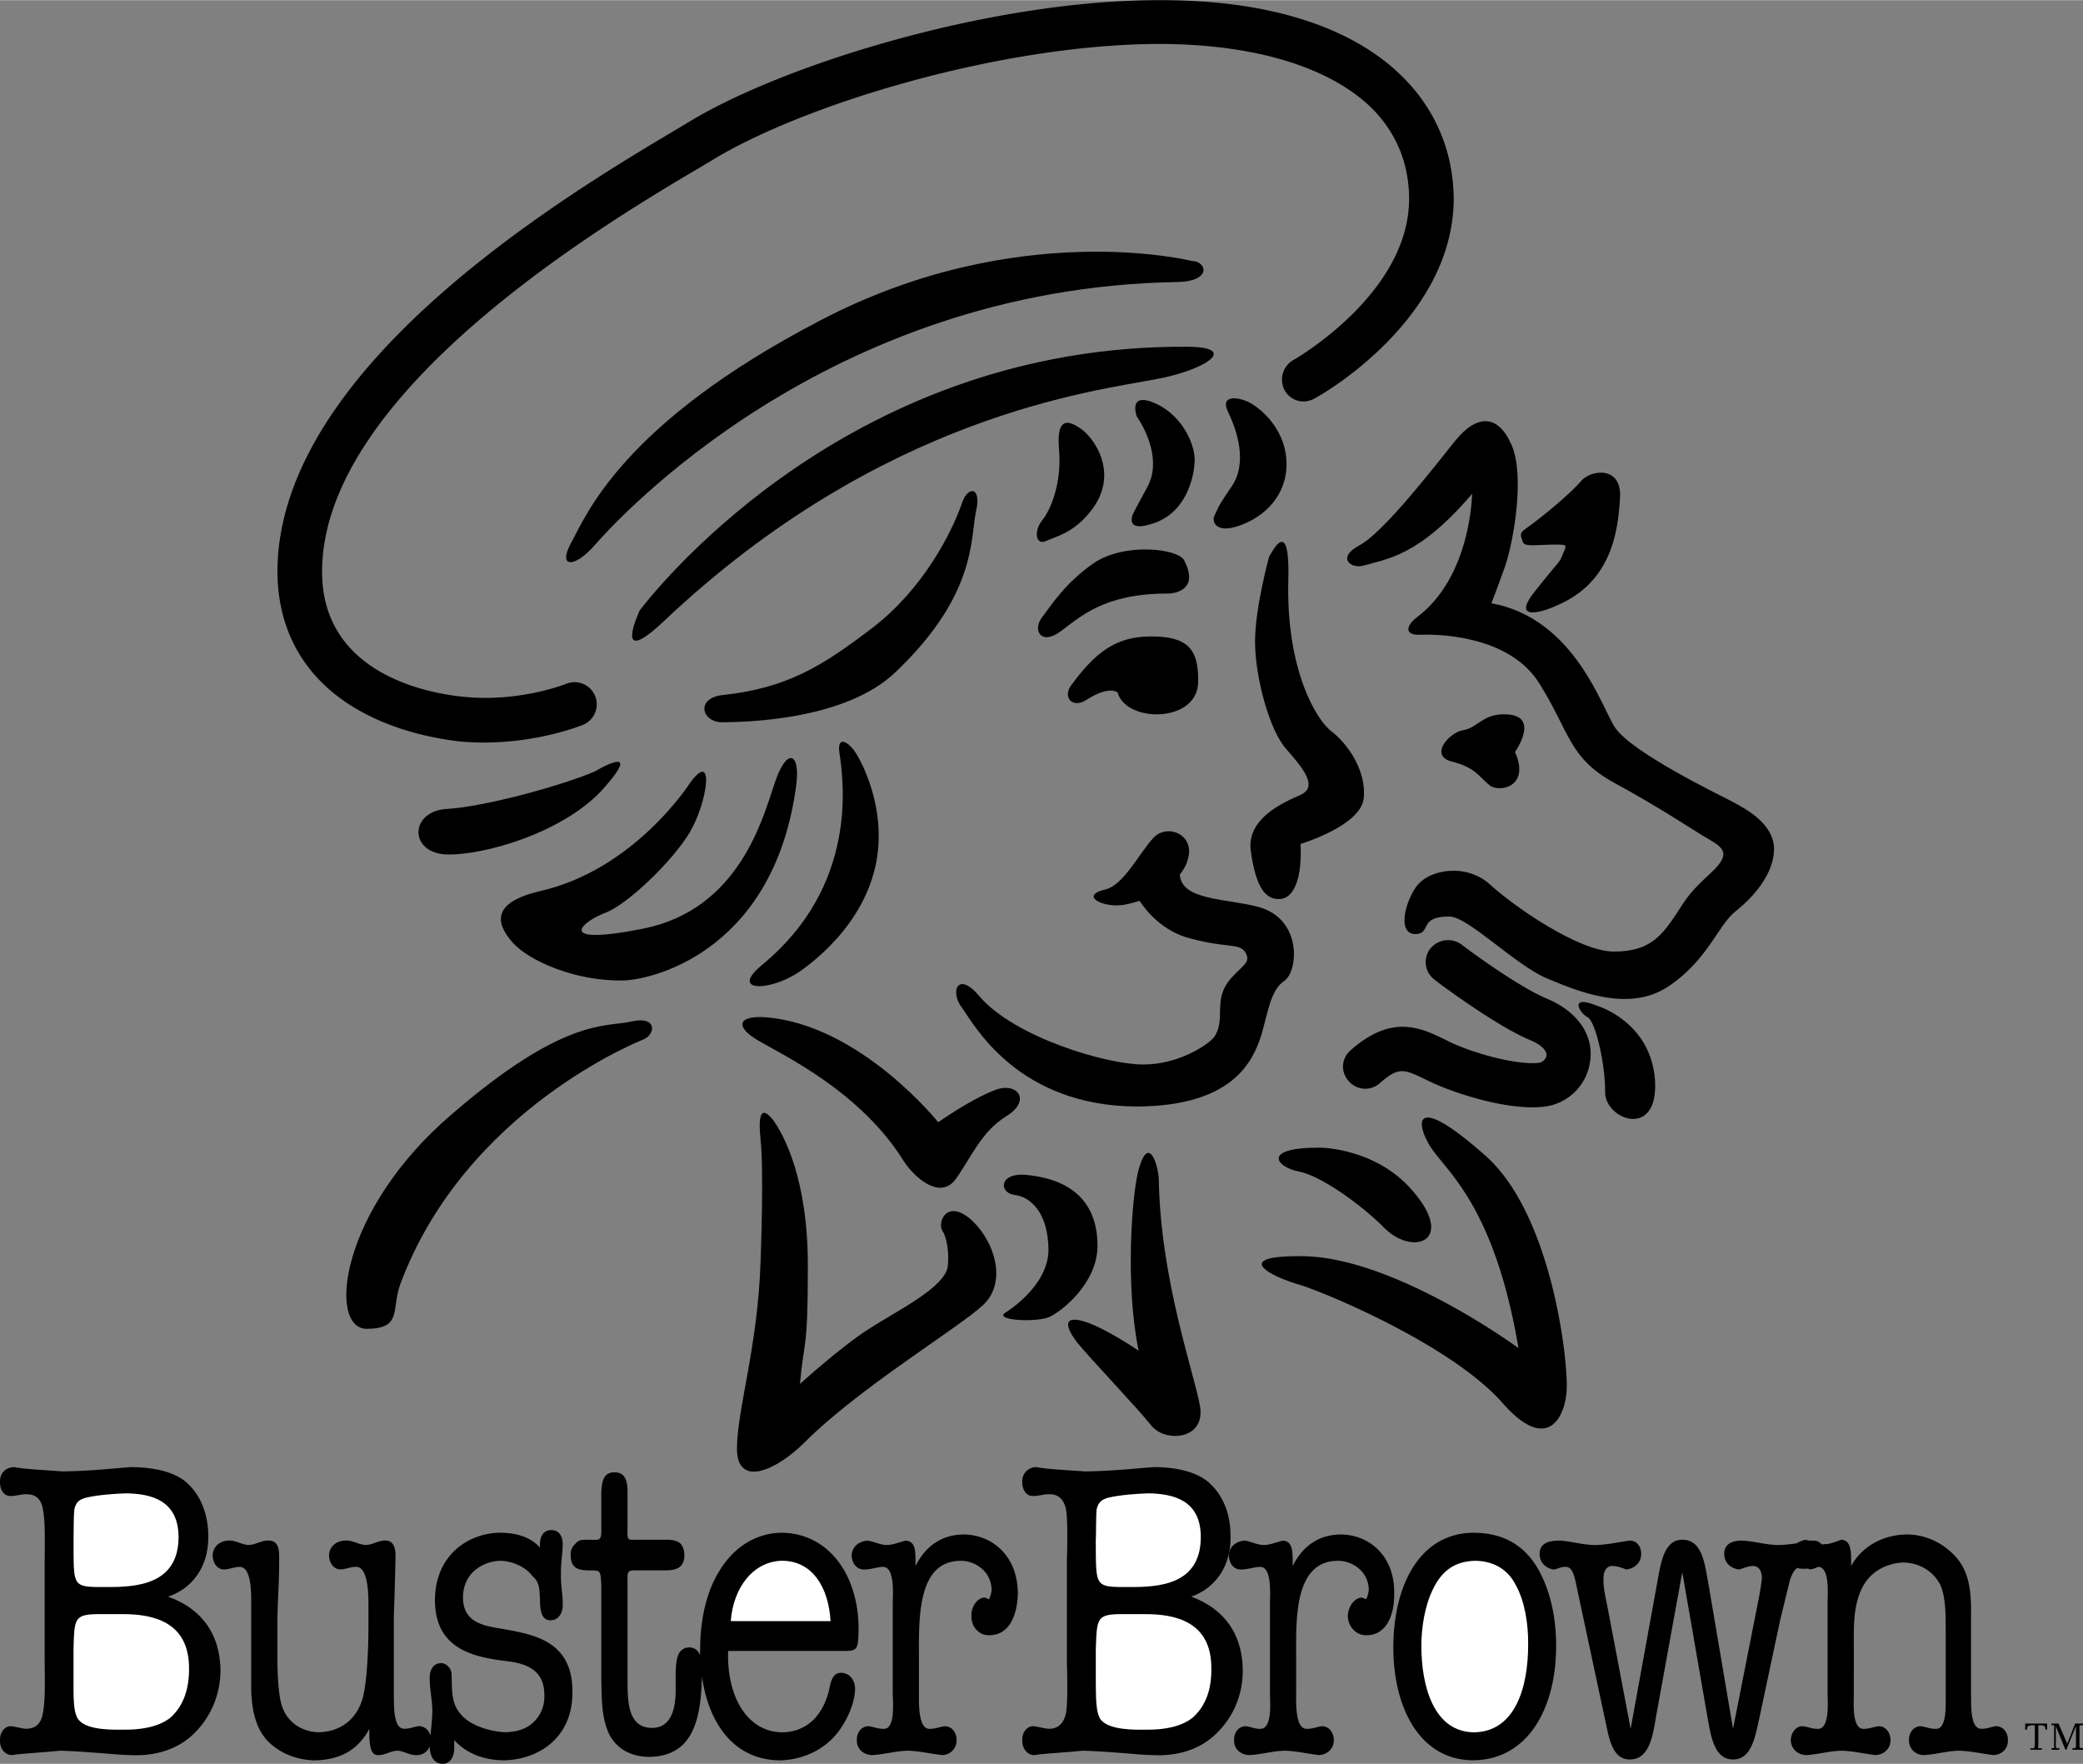 <svg xmlns="http://www.w3.org/2000/svg" width="2500" height="2117" viewBox="0 0 67.775 57.38"><rect x="0" y="0" width="67.775" height="57.38" fill="#808080" stroke="none"/><path d="M14.979 24.119c2.167.195 3.917-.513 3.987-.541a.724.724 0 0 0 .399-.939.725.725 0 0 0-.94-.399c-.003.003-.003.003 0 0-.017.009-1.511.604-3.303.427-1.097-.098-4.643-.699-4.642-4.072-.001-5.852 9.252-11.359 12.302-13.156l.427-.256c2.989-1.811 9.396-3.753 14.523-3.759 3.096.006 5.553.754 6.92 2.107.789.803 1.194 1.792 1.196 2.933-.002 3.095-3.728 5.224-3.759 5.24a.735.735 0 0 0-.285.997.702.702 0 0 0 .968.256c.197-.092 4.515-2.547 4.528-6.493-.013-1.516-.575-2.884-1.652-3.958C44.008.862 41.263-.012 37.732 0c-5.375-.012-12.111 2.037-15.264 3.93l-.427.256C18.48 6.303 9.037 11.923 9.027 18.595c.009 1.92.883 3.461 2.535 4.442 1.344.801 2.834 1.016 3.417 1.082z"/><path d="M38.786 8.486s-5.674-1.434-12.103 1.937c-6.45 3.357-7.604 6.336-8.087 7.205-.477.862.1.862.769.085.676-.761 7.5-8.354 18.937-8.543 1.152-.023.96-.676.484-.684z"/><path d="M38.671 11.276c-10.846-.092-17.093 7.597-17.854 8.571 0 0-.92 1.961.769.37 7.105-6.727 14.024-7.496 16.033-7.888 1.614-.297 2.7-1.034 1.052-1.053zM31.296 16.374c-.324.939-1.26 2.787-2.905 4.043-1.624 1.243-2.781 1.969-4.898 2.193-.858.107-.666.876 0 .883.68-.007 4.013-.038 5.667-1.652 2.605-2.488 2.413-4.314 2.591-5.183.207-.86-.273-.86-.455-.284zM35.368 22.752c.747-.467.997-.228.997-.228.266.998 2.633 1.009 2.62-.371.013-1.047-.347-1.455-1.538-1.452-1.164-.003-1.837.55-2.619 1.623-.238.363.071.745.54.428zM34.514 20.531c.651-.481 1.42-1.214 3.417-1.225.442.011 1.055-.205.598-1.082-.188-.378-1.922-.589-2.933.085-.959.663-1.416 1.416-1.709 1.794-.283.392-.019.909.627.428z"/><path d="M34.03 17.598c.307-.143.908-.263 1.453-.968.994-1.235.073-2.448-.342-2.705-.323-.218-.78-.434-.684.684.096 1.093-.264 1.958-.541 2.307-.3.371-.204.828.114.682zM36.877 16.687s-.354.697.712.313c1.048-.386 1.265-1.539 1.281-1.993.031-.458-.329-1.443-1.252-1.879-.951-.429-.626.427-.626.427.276.393.805 1.426.342 2.278-.451.83-.457.854-.457.854zM40.352 17.086c.785-.279 1.505-.952 1.509-1.994-.004-1.025-.7-1.697-1.139-1.965-.343-.21-1.052-.333-.769.256.294.612.655 1.669.114 2.449-.517.758-.42.686-.541.912-.119.207.024.64.826.342zM50.49 17.712c.474.008.521-.04.37.285-.137.348-.064.155-.911 1.225-.835 1.045.318.661.74.456 1.748-.76 1.956-2.39 2.021-3.474.079-1.078-.979-.934-1.281-.541-.322.376-1.208 1.124-1.794 1.538-.233.16-.138.256-.086.427.045.164.453.092.941.084z"/><path d="M56.327 26.056c-.51-.263-3.177-1.561-3.759-2.363-.428-.585-1.292-3.57-4.043-4.072 0 0 .156-.387.455-1.225.277-.844.638-2.934.2-3.93-.427-.975-1.1-1.023-1.823-.143-.719.898-2.352 3.012-3.132 3.417-.757.412-.253.772.142.655.751-.22 1.791-.291 3.531-2.335 0 0-.028 2.694-1.794 4.015-.378.287-.402.599.114.57.54-.019 2.895.005 3.873 1.594.993 1.583.945 2.4 2.42 3.218 1.504.815 2.488 1.488 2.962 1.765.488.3.944.468.228 1.139-.725.674-.773.771-1.196 1.424-.441.644-.826 1.172-1.993 1.168-1.14.004-3.278-1.485-4.043-2.193-.772-.686-1.974-.493-2.392.086-.398.574-.59 1.535-.029 1.538.543-.002.087-.579 1.111-.57.586-.009 2.124 1.553 3.132 1.994 1.009.424 2.691 1.145 3.987.285 1.3-.87 1.636-2.023 2.192-2.449.549-.439 1.222-1.16 1.253-1.994.016-.848-.897-1.329-1.396-1.594zM19.365 25.087c-1.021.449-3.585 1.154-4.812 1.225-1.207.057-1.271 1.403-.057 1.481 1.221.05 3.912-.719 5.183-2.193 1.291-1.473-.314-.513-.314-.513zM25.202 25.486c-.388 1.14-1.152 4.112-4.3 4.727-2.944.577-1.918-.256-1.225-.513.715-.256 2.189-1.666 2.762-2.62.58-.968.837-2.762 0-1.595 0 0-1.791 2.805-4.87 3.502-1.223.289-1.661.81-.882 1.68.501.57 2.039 1.275 3.645 1.225 1.085-.058 4.904-1.089 5.582-6.407.118-1.038-.331-1.166-.712.001zM24.804 31.381c-1.079.883.203.883 1.167.256.958-.655 2.623-2.192 2.62-4.442.003-1.338-.573-2.491-.826-2.819-.26-.312-.516-.376-.456.085.141.946.623 4.339-2.505 6.92zM41.804 31.894c.438-.334.565-2-.854-2.392-1.054-.283-2.51-.205-2.562-1.054.114-.145.214-.305.256-.484.267-.826-.694-1.21-1.139-.684-.452.499-.953 1.516-1.538 1.652-.837.192-.132.577.513.512.149-.015.357-.067.598-.142.224.344.768 1.002 1.651 1.224 1.207.328 1.591.136 1.794.456.181.32-.053.386-.456.826-.645.712-.15 1.356-.569 1.936-.203.25-1.164.891-2.307.883-1.164.007-4.184-.882-5.325-2.221-.708-.847-.965-.142-.569.37.374.513 1.782 3.204 5.695 3.218 3.136-.014 3.776-1.487 4.043-2.307.246-.846.309-1.487.769-1.793zM44.367 25.999c.117-.911-.523-1.808-1.025-2.193-.523-.384-1.499-2.048-1.424-4.926.06-2.11-.508-.969-.626-.769 0 0-.459 1.659-.456 2.762-.004 1.075.445 2.869 1.025 3.502.573.648 1.021 1.225.456 1.481-.588.257-1.741.77-1.623 1.794.138 1.025.395 1.603.911 1.595.509.008.765-.697.712-1.794 0 0 1.911-.569 2.05-1.452z"/><path d="M49.037 23.237c-.771-.052-.965.442-1.424.512-.438.058-1.143.826-.37 1.025.765.186.893.506 1.225.769.309.25 1.334.058.826-1.082-.001 0 .829-1.167-.257-1.224zM24.689 33.858c.766.456 3.316 1.641 4.727 3.93.331.499 1.164 1.268 1.68.569.509-.711.83-1.544 1.652-2.05.844-.52.331-1.16-.427-.826-.78.307-1.794 1.025-1.794 1.025s-2.549-3.188-5.638-3.417c-.908-.056-.972.328-.2.769zM20.532 33.232c-.844.186-2.189-.135-5.838 3.019-3.656 3.125-4.04 6.97-2.762 6.977 1.157-.007.803-.625 1.082-1.424 2.125-5.759 7.945-8.001 7.945-8.001.395-.194.395-.77-.427-.571zM35.71 40.522c-.004-1.915-1.542-2.235-2.364-2.307-.844-.057-.844.584-.342.655.523.057 1.1.57 1.111 1.794-.011 1.211-1.424 2.051-1.424 2.051-.317.249 1.092.313 1.48.114.382-.185 1.536-1.082 1.539-2.307z"/><path d="M31.552 39.639c-.779-.648-1.1.185-.854.456 0 0 .203.37.142 1.082-.067.698-1.669 1.467-2.562 2.05-.901.57-2.25 1.794-2.25 1.794.132-1.48.26-1.032.257-3.844.003-2.826-.788-4.282-1.14-4.755-.459-.569-.459.071-.398.655.067.57.067 2.043 0 3.958-.089 2.772-.765 4.812-.769 6.094.004 1.282 1.285.705 2.193-.199 1.784-1.788 4.987-3.709 5.81-4.471.842-.776.33-2.186-.429-2.82zM37.704 38.357c-.02-.459-.332-1.48-.655-.313-.222.798-.445 3.766 0 5.895 0 0-.958-.654-1.651-.911-.716-.256-.844 0-.342.655.523.627 1.933 2.101 2.392 2.677.438.577 1.792.497 1.595-.626-.197-1.104-1.287-4.116-1.339-7.377zM51.97 32.719c-.951-.391-.566.25-.313.371.26.135.58 1.545.57 2.449.01.89 1.74 1.531 1.623-.399-.14-1.915-1.88-2.421-1.88-2.421zM47.556 30.726c-.012.001-.012.001 0 0z"/><path d="M50.347 32.492c-.816-.332-2.3-1.387-2.791-1.766a.742.742 0 0 0-1.025.142.712.712 0 0 0 .142.997c.084.074 1.971 1.488 3.104 1.965.351.141.562.34.541.512-.012.089-.103.201-.228.228-.675.087-2.027-.265-2.876-.655l-.228-.114c-.761-.366-1.706-.824-3.047.37a.694.694 0 0 0-.057.996.71.71 0 0 0 1.025.058c.676-.593.821-.412 1.708 0 .824.38 2.55.924 3.673.769a1.712 1.712 0 0 0 1.452-1.48c.117-.849-.411-1.605-1.393-2.022zM48.325 37.589c-2.175-1.929-2.303-1.224-1.851-.399.434.821 2.11 1.801 2.933 6.664 0 0-4.09-3.004-7.09-2.99-2.226-.014-1.036.643 0 .94.824.255 4.921 1.955 6.578 3.844 1.432 1.625 2.017.492 2.079-.398.066-.904-.467-5.746-2.649-7.661z"/><path d="M42.231 38.102c.715.121 2.061 1.082 2.819 1.851.907.897 2.253.449 1.025-1.082-1.207-1.544-3.133-1.538-3.133-1.538-1.918-.007-1.405.633-.711.769zM5.468 51.941c.764-.255 1.312-.941 1.31-1.937.002-.781-.272-1.44-.797-1.851-.482-.343-1.161-.423-1.708-.427-.35.018-1.204.125-2.221.142-.582-.044-1.239-.071-1.595-.142-.236.004-.466.166-.457.484-.01.26.133.462.342.456.174.006.35-.061.513-.057.297-.004.483.144.541.484.084.4.062 1.247.057 1.68v3.303c.006.421.027 1.269-.057 1.652-.058.357-.244.505-.541.513-.163-.007-.339-.075-.513-.086-.209.012-.351.213-.342.456-.01.336.22.497.398.484.337-.054.993-.081 1.566-.142 1.026.034 1.88.142 2.25.142.692.04 1.437-.108 2.021-.626.554-.504.926-1.23.94-2.107-.012-1.317-.724-2.07-1.707-2.421z"/><path d="M2.421 49.093c.056-.246.176-.313.371-.37.375-.091.933-.132 1.31-.143.795.011 1.704.212 1.708 1.424-.004 1.561-1.395 1.628-2.335 1.624-1.151.004-1.075.018-1.082-1.51.007-.181-.004-.813.028-1.025zM5.553 55.871c-.416.336-1.041.403-1.509.398-.386.004-1.152.018-1.453-.285-.236-.208-.192-.921-.199-1.253v-1.082c.029-1.035.018-1.143.911-1.139h.684c.975-.004 2.168.238 2.164 1.765.005.654-.171 1.205-.598 1.596z" fill="#fff"/><path d="M16.375 52.995c-.576-.098-1.31-.178-1.31-1.025 0-.809.657-1.186 1.224-1.196.353.011.78.172 1.025.484.248.226.236.415.256.797.002.304.035.654.342.655.251-.001.404-.217.398-.513.006-.31-.071-.646-.057-.968-.014-.35.052-.673.057-.997-.005-.296-.147-.457-.37-.456-.292-.001-.391.254-.371.569-.348-.382-.83-.477-1.281-.484-1.071.007-2.132.747-2.136 2.192.003 1.649 1.339 1.865 2.392 1.994.545.073 1.18.261 1.167 1.111.013.348-.129.671-.37.882-.241.232-.581.3-.883.313-.453-.014-1.121-.188-1.452-.57-.337-.372-.293-.789-.313-1.31-.001-.206-.177-.368-.341-.37-.229.002-.372.191-.371.484-.001.366.086.729.085 1.082.001.272-.041.526-.057.797-.058-.185-.188-.302-.37-.313-.145.011-.309.092-.484.086-.382.006-.328-.828-.342-1.111v-2.535a105.8 105.8 0 0 0 .057-2.021c-.01-.274-.098-.462-.342-.456-.204-.006-.413.142-.626.143-.214-.001-.421-.149-.626-.143-.321-.006-.562.182-.57.484.008.263.161.451.37.456.164-.004.328-.085.513-.085.374 0 .396.834.399 1.139v.854c-.003.658-.036 1.626-.171 2.222-.204.791-.784 1.154-1.452 1.167-.526-.014-1.062-.31-1.224-.968-.112-.472-.123-1.319-.114-1.823v-.569c-.009-.892.057-1.214.057-2.335 0-.319-.055-.548-.37-.542-.199-.006-.407.142-.626.143-.208-.001-.416-.149-.626-.143-.294-.004-.534.184-.542.487.007.263.16.451.37.456.163-.004.327-.085.513-.085.373 0 .373.834.37 1.139v2.819c.013.684.145 1.343.598 1.766.412.384.959.56 1.453.569.733-.01 1.379-.252 1.794-1.025v.256c.012.288.045.611.285.598.198.013.406-.135.627-.142.207.007.415.155.626.142a.439.439 0 0 0 .427-.285c0 .314.132.567.427.569.229-.002.371-.218.37-.513v-.256c.438.47 1.008.645 1.595.655 1.099-.01 2.26-.696 2.25-2.221.01-1.637-1.206-1.865-2.25-2.05zM27.395 53.707c.528.011.528-.042.541-.741-.013-1.791-1.021-3.096-2.506-3.104-.781.007-1.515.424-1.993 1.196-.474.722-.66 1.705-.655 2.62a1.082 1.082 0 0 0 0 .171c-.062-.144-.169-.252-.342-.256-.432.004-.443.461-.456.854v.427c.013.646-.108 1.333-.769 1.338-.795-.005-.795-.867-.797-1.595v-3.076c.002-.394-.042-.461.285-.455h.968c.271-.006.588-.047.598-.484-.01-.45-.261-.504-.569-.513h-.94c-.351.008-.351.035-.342-.37v-1.167c.002-.338-.052-.661-.427-.655-.359-.006-.414.304-.427.683v1.083c.013.476-.03.435-.398.427-.201.008-.311-.032-.456.143a.425.425 0 0 0-.142.342c-.008.493.32.506.626.513.361-.006.34.021.37.455v2.99c.013.612-.009 1.258.228 1.823.257.565.782.793 1.31.797 1.429-.004 1.706-1.179 1.737-2.62.223 1.586 1.083 2.724 2.534 2.734.634-.01 1.324-.266 1.794-.797.317-.356.646-.988.655-1.538-.009-.312-.206-.514-.456-.513-.287-.001-.341.309-.399.598-.227.867-.775 1.325-1.509 1.338-1.214-.014-1.816-1.265-1.766-2.648h3.703z"/><path d="M25.458 50.773c.986.011 1.501.872 1.566 1.965h-3.247c.084-1.119.752-1.954 1.681-1.965z" fill="#fff"/><path d="M31.353 49.919c-.665.005-1.212.327-1.566 1.025v-.256c-.007-.293-.03-.549-.313-.57-.208.047-.417.142-.626.143-.217-.001-.425-.122-.626-.143-.258.021-.5.182-.512.484.013.263.166.451.398.456.271-.004.436-.085.626-.085.368 0 .324.834.313 1.139v3.019c.011.283.076 1.117-.285 1.111-.198.006-.362-.075-.513-.086-.221.011-.375.2-.37.456-.005.309.236.47.484.484.387-.014.771-.135 1.167-.142.38.007.753.102 1.139.142a.476.476 0 0 0 .456-.484c.001-.256-.152-.445-.37-.456-.154.011-.319.092-.513.086-.364.006-.343-.828-.342-1.111v-1.167c-.001-1.268-.077-3.192 1.367-3.189.449-.002.986.334.996.94a.808.808 0 0 1-.085.313.653.653 0 0 0-.143-.057c-.242.012-.439.295-.427.598-.012.383.284.639.57.626.677.012.929-.687.939-1.367-.009-1.232-.852-1.904-1.764-1.909zM38.757 51.941c.742-.255 1.29-.941 1.281-1.937.008-.781-.266-1.44-.797-1.851-.475-.343-1.154-.423-1.68-.427-.372.018-1.226.125-2.25.142-.574-.044-1.231-.071-1.594-.142a.455.455 0 0 0-.456.484c-.003.26.14.462.342.456.181.006.356-.061.541-.057.275-.004.461.144.541.484.062.4.041 1.247.028 1.68v3.303c.013.421.034 1.269-.028 1.652-.08.357-.266.505-.541.513-.185-.007-.36-.075-.541-.086-.202.011-.345.213-.342.456-.003.336.228.497.398.484.343-.054 1-.081 1.566-.142 1.032.034 1.887.142 2.25.142.699.04 1.443-.108 2.022-.626.561-.504.933-1.23.939-2.107-.006-1.317-.718-2.07-1.679-2.421z"/><path d="M35.682 49.093c.062-.246.183-.313.37-.37.382-.091.94-.132 1.31-.143.802.011 1.711.212 1.708 1.424.002 1.561-1.388 1.628-2.307 1.624-1.173.004-1.097.018-1.11-1.51.014-.181.004-.813.029-1.025zM38.814 55.871c-.409.336-1.033.403-1.509.398-.378.004-1.145.018-1.452-.285-.229-.208-.186-.921-.199-1.253v-1.082c.036-1.035.025-1.143.911-1.139h.683c.982-.004 2.175.238 2.165 1.765.01.654-.165 1.205-.599 1.596z" fill="#fff"/><path d="M43.626 49.919c-.668.005-1.216.327-1.566 1.025v-.256c-.011-.293-.033-.549-.313-.57-.212.047-.42.142-.626.143-.221-.001-.429-.122-.626-.143-.262.021-.503.182-.512.484.009.263.163.451.37.456.296-.004.46-.085.655-.085.364 0 .32.834.313 1.139v3.019c.007.283.072 1.117-.313 1.111-.172.006-.336-.075-.483-.086-.226.011-.378.2-.371.456-.008.309.233.47.484.484.384-.014.767-.135 1.167-.142.376.007.749.102 1.11.142.241-.014.481-.175.484-.484-.003-.256-.156-.445-.37-.456-.158.011-.322.092-.513.086-.368.006-.346-.828-.342-1.111v-1.167c-.004-1.268-.081-3.192 1.367-3.189.446-.002.982.334.996.94a.977.977 0 0 1-.085.313.87.87 0 0 0-.143-.057c-.246.012-.443.295-.456.598.013.383.309.639.599.626.674.012.925-.687.911-1.367.014-1.232-.828-1.904-1.737-1.909zM47.955 49.862c-1.775.007-2.619 1.729-2.62 3.73.001 1.955.855 3.664 2.591 3.673 1.779-.01 2.709-1.678 2.706-3.73.004-.921-.204-1.917-.683-2.648-.507-.762-1.219-1.017-1.994-1.025z"/><path d="M47.955 56.355c-1.294-.014-1.709-1.48-1.708-2.819-.001-.598.119-1.312.37-1.822.318-.673.778-.929 1.396-.94.521.011 1.025.227 1.31.797.296.532.405 1.286.399 1.908.005 1.436-.433 2.862-1.767 2.876z" fill="#fff"/><path d="M64.956 56.155c-.146.011-.31.092-.484.086-.384.006-.329-.828-.341-1.111v-2.506c.012-.75-.021-1.437-.484-1.965-.445-.494-1.015-.736-1.594-.741-.68.005-1.413.301-1.823 1.025v-.256c-.006-.267-.028-.576-.312-.598-.197.062-.383.156-.57.143-.036.014-.061.012-.085 0a.326.326 0 0 0-.256-.114c-.051-.001-.088.005-.114 0a.477.477 0 0 1-.143-.028.816.816 0 0 0-.285.114 4.24 4.24 0 0 1-.598.057c-.396-.001-.78-.122-1.167-.143-.445-.006-.598.182-.598.428 0 .319.241.481.484.512.085-.018.271-.112.456-.114.188.001.275.163.285.37-.009.183-.053.412-.085.598l-.854 4.329-.797-4.699c-.123-.637-.188-1.457-.854-1.452-.626-.005-.713.856-.826 1.452l-.854 4.699-.769-4.044c-.05-.242-.126-.579-.114-.826-.012-.224.076-.426.285-.427.186.001.372.083.456.114.244-.031.485-.193.484-.512.001-.246-.152-.434-.37-.428-.374.047-.746.142-1.139.143-.384-.001-.767-.122-1.139-.143-.504-.006-.657.182-.655.428-.002.319.239.481.456.512.101-.004.243-.099.398-.085.26-.013.315.511.371.741l.968 4.528c.104.491.257 1.002.74.996.645.006.754-.802.854-1.395l.854-4.699.826 4.756c.104.59.224 1.344.826 1.338.602.006.723-.748.854-1.338l.684-3.218.313-1.282c.054-.147.119-.332.257-.398a.203.203 0 0 0 .142.028c.065.01.119 0 .17 0a.148.148 0 0 1 .086.028.867.867 0 0 0 .256-.085c.375-.011.32.821.313 1.111v3.047c.007.283.062 1.117-.313 1.111-.183.006-.348-.075-.513-.086-.208.011-.36.2-.37.456.01.309.25.47.484.484.38-.014.763-.135 1.168-.142.372.007.745.102 1.11.142.236-.014.478-.175.484-.484-.006-.256-.16-.445-.37-.456-.162.011-.326.092-.512.086-.372.006-.317-.828-.313-1.111V53.65c-.004-.712-.026-1.438.285-2.021.27-.534.839-.79 1.338-.798.453.008.946.237 1.196.741.188.425.166 1.097.171 1.566v1.993c-.005.283.049 1.117-.313 1.111-.195.006-.36-.075-.513-.086-.22.011-.373.2-.37.456-.002.309.238.47.456.484.396-.014.779-.135 1.167-.142.389.007.761.102 1.139.142.224-.014.465-.175.456-.484.004-.257-.149-.445-.375-.457zM67.775 56.127h-.057c-.028-.006-.055 0-.057.028v.627c.002.086.015.092.114.085v.057h-.342v-.057h.028c.079.009.085-.014.085-.085v-.627l-.313.769h-.029l-.313-.769v.655c.004.024 0 .035.028.057.018.013.038.011.057 0h.028v.057h-.254v-.057c.06.011.099.016.085-.057v-.626c.009-.051.018-.062-.057-.057h-.028v-.057h.228l.285.655.256-.655h.256v.057zM66.066 56.924v-.057a.171.171 0 0 0 .114 0c.019-.014.015-.053.028-.085v-.655h-.085c-.134.006-.173.033-.171.143h-.057v-.2h.712v.199h-.057c.006-.109-.034-.137-.143-.143h-.085v.655c-.012.032-.016.071 0 .085a.168.168 0 0 0 .113 0v.057h-.369z"/></svg>